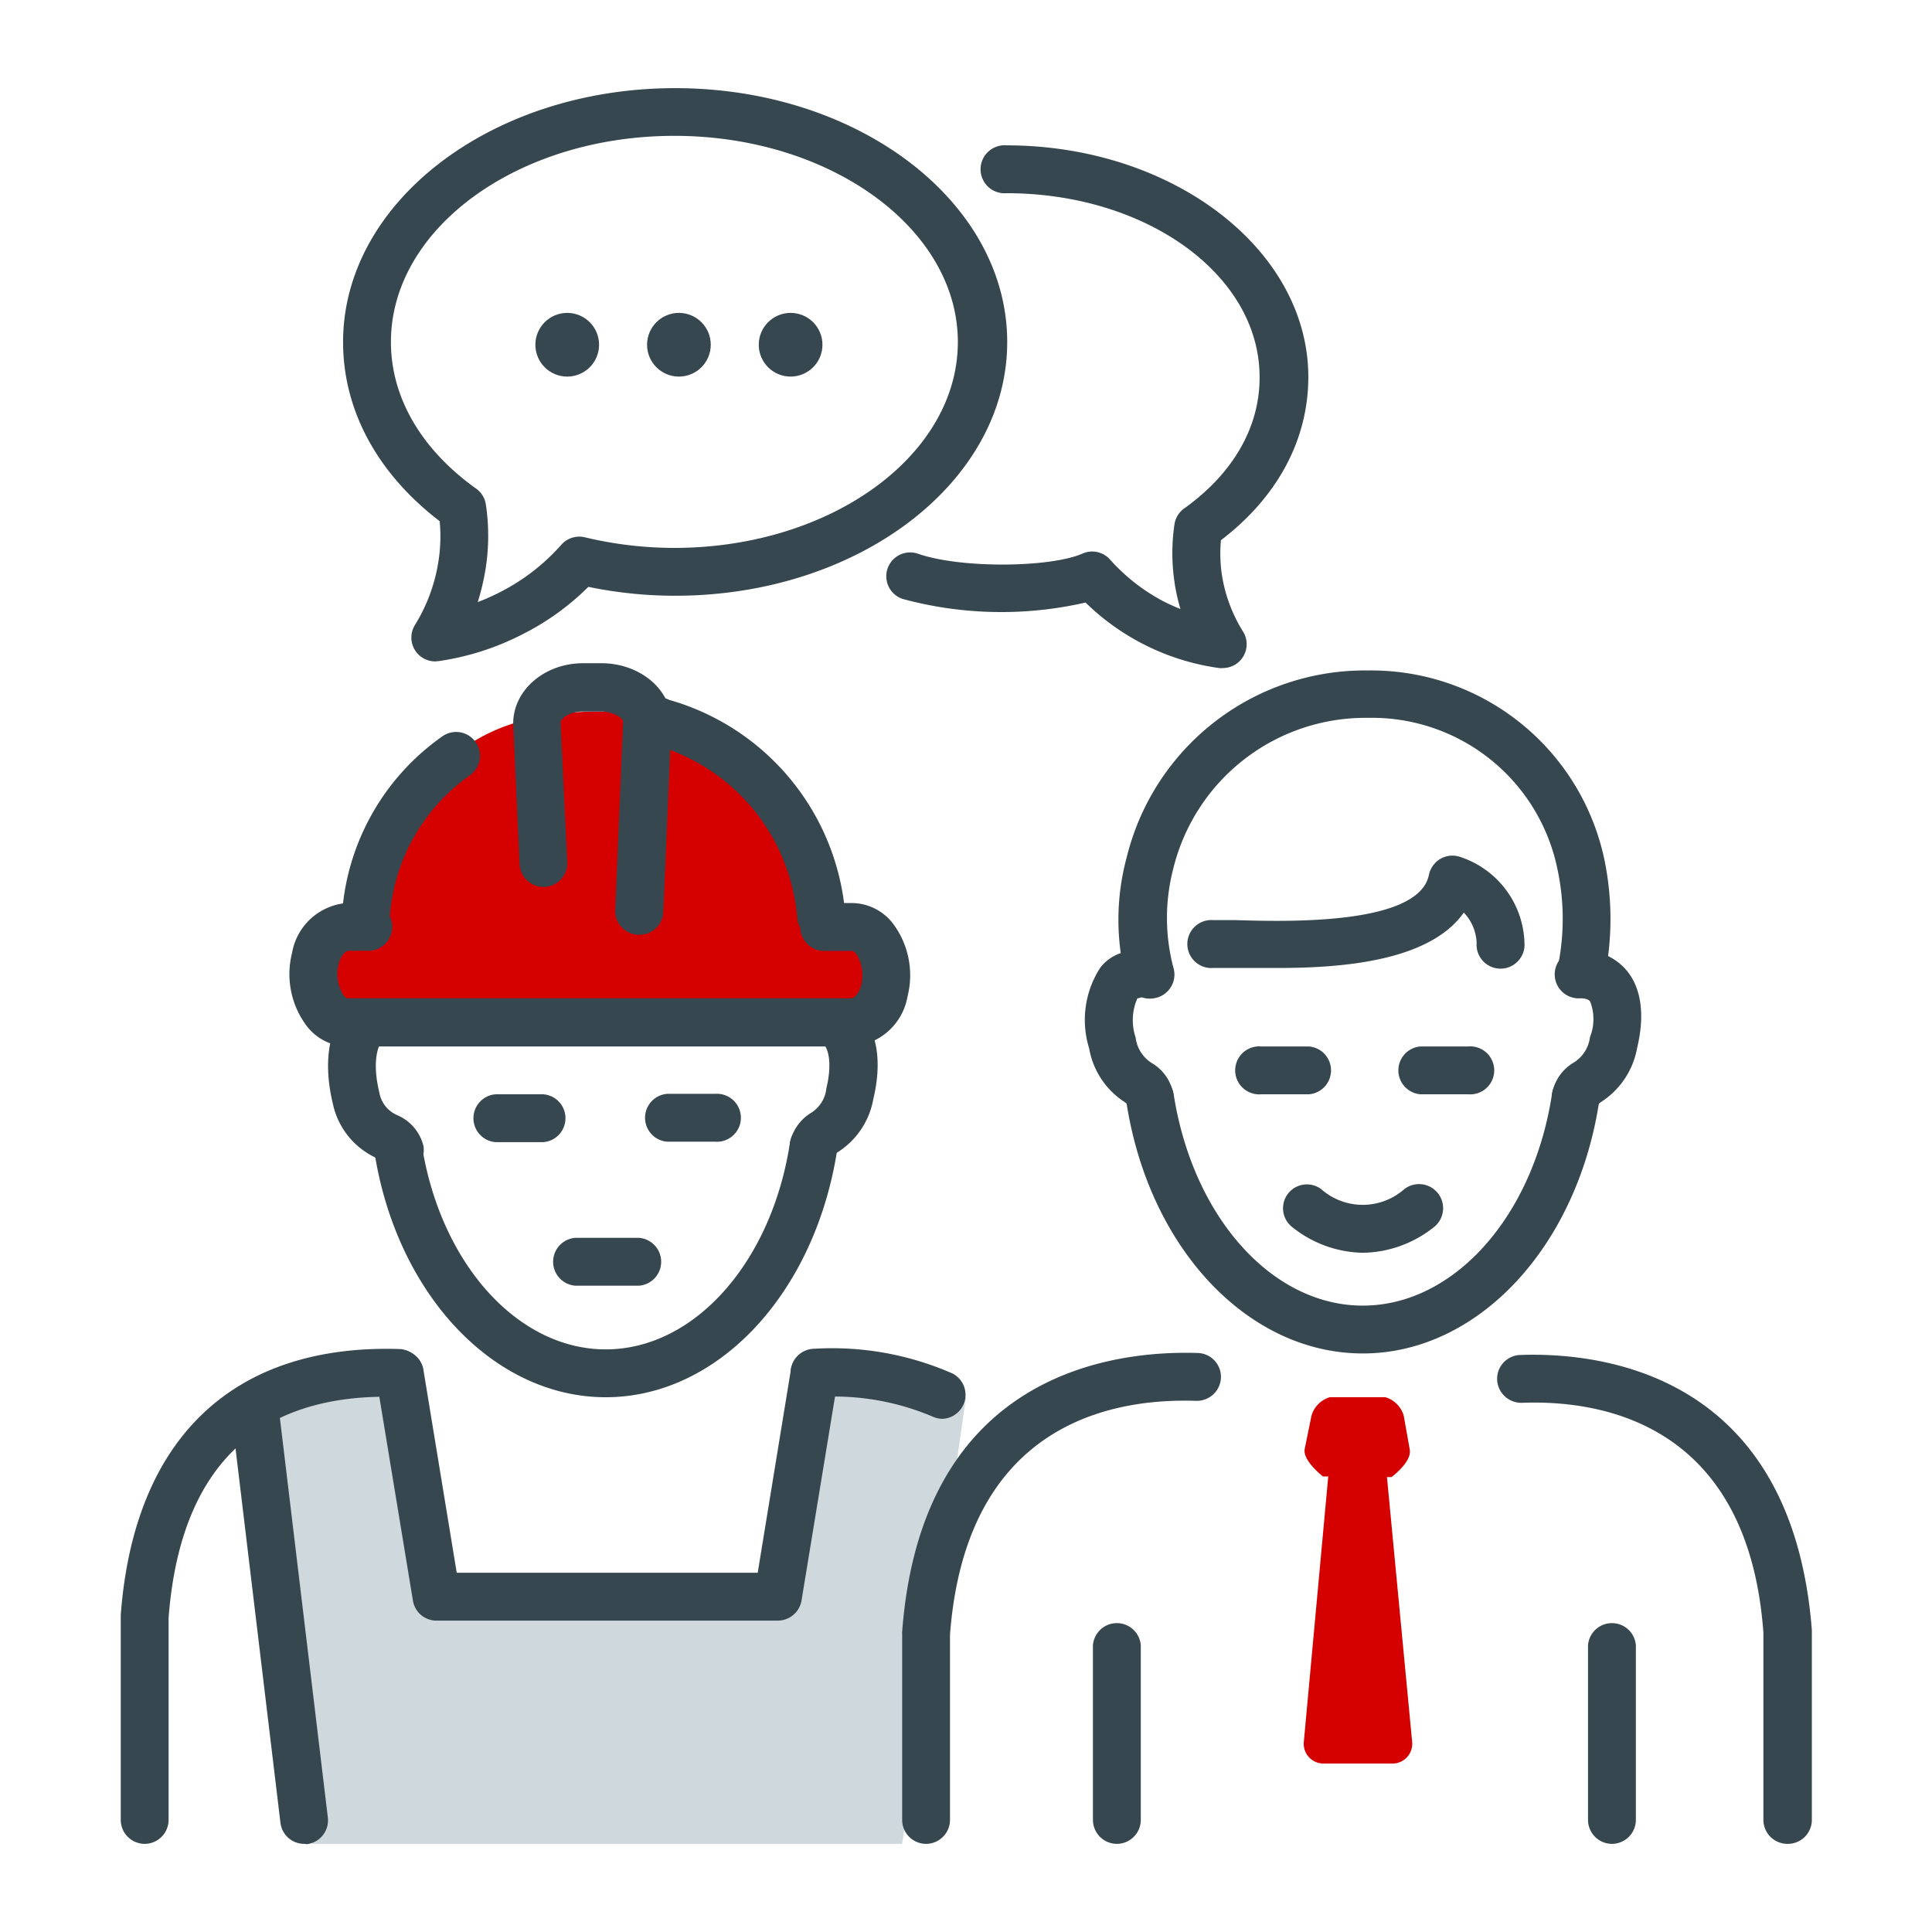 <svg xmlns="http://www.w3.org/2000/svg" viewBox="0 0 128 128"><polygon points="17.51 93.63 20.68 122.16 59.77 122.16 64 92.57 54.49 90.46 51.32 105.25 29.13 105.25 25.96 91.52 17.51 93.63" fill="#cfd8dc"/><path d="M56.48,61.4h-2A15,15,0,0,0,39.7,47.14c-7.59,0-12.68,3.17-14.79,12.68a4,4,0,0,0,0,1.58H23.09a2.44,2.44,0,0,0-2.19,2.1c-.53,2.19.63,4.24,2.1,4.24H56.39a2.44,2.44,0,0,0,2.2-2.09C59.11,63.46,58,61.4,56.48,61.4Z" fill="#d50000"/><path d="M56.39,69.33H23a3.44,3.44,0,0,1-2.72-1.41,5.72,5.72,0,0,1-.93-4.79,4,4,0,0,1,3.74-3.31h1.18a1.59,1.59,0,1,1,0,3.17H23.09c-.15,0-.5.25-.65.87a2.62,2.62,0,0,0,.27,2c.14.22.27.28.29.28H56.39c.16,0,.51-.26.66-.87a2.69,2.69,0,0,0-.27-2c-.15-.21-.27-.27-.3-.27h-2a1.59,1.59,0,0,1,0-3.17h2a3.45,3.45,0,0,1,2.72,1.41A5.71,5.71,0,0,1,60.13,66,4,4,0,0,1,56.39,69.33Z" fill="#37474f"/><path d="M9.58,122.16A1.59,1.59,0,0,1,8,120.57V107c.88-11.75,7.49-18,18.55-17.62a1.59,1.59,0,0,1-.12,3.17c-9.35-.32-14.49,4.6-15.26,14.63v13.37A1.59,1.59,0,0,1,9.58,122.16Z" fill="#37474f"/><path d="M20.15,122.16a1.58,1.58,0,0,1-1.57-1.4L15.41,94.35A1.58,1.58,0,0,1,18.55,94l3.17,26.41a1.59,1.59,0,0,1-1.38,1.77Z" fill="#37474f"/><path d="M62.45,94a1.63,1.63,0,0,1-.67-.15A16.72,16.72,0,0,0,54,92.57,1.55,1.55,0,0,1,52.38,91a1.59,1.59,0,0,1,1.53-1.64A19.82,19.82,0,0,1,63.11,91a1.59,1.59,0,0,1-.66,3Z" fill="#37474f"/><path d="M51.54,107.37H28.91A1.58,1.58,0,0,1,27.35,106L24.94,91.38a1.59,1.59,0,1,1,3.13-.52l2.19,13.34H50.2l2.18-13.34a1.59,1.59,0,1,1,3.13.52L53.11,106A1.6,1.6,0,0,1,51.54,107.37Z" fill="#37474f"/><path d="M54.39,62.25a1.58,1.58,0,0,1-1.58-1.49,13,13,0,0,0-9.38-11.39,1.59,1.59,0,1,1,.91-3A16.13,16.13,0,0,1,56,60.57a1.57,1.57,0,0,1-1.48,1.68Z" fill="#37474f"/><path d="M24.26,62h-.12a1.58,1.58,0,0,1-1.46-1.7A15.7,15.7,0,0,1,29.3,48.79a1.58,1.58,0,1,1,1.84,2.57,12.58,12.58,0,0,0-5.3,9.19A1.58,1.58,0,0,1,24.26,62Z" fill="#37474f"/><path d="M42.34,61.93h-.07a1.58,1.58,0,0,1-1.51-1.65l.52-12.48c0-.18-.57-.66-1.47-.66H38.6c-.89,0-1.46.48-1.46.73l.44,9.23a1.57,1.57,0,0,1-1.5,1.66,1.6,1.6,0,0,1-1.66-1.51L34,47.94c0-2.22,2.08-4,4.63-4h1.21c2.56,0,4.64,1.75,4.64,3.9l-.53,12.54A1.58,1.58,0,0,1,42.34,61.93Z" fill="#37474f"/><path d="M26.49,77.78a1.59,1.59,0,0,1-1.48-1l-.24-.14a5.11,5.11,0,0,1-2.72-3.53c-.64-2.64-.29-5,.93-6.24a1.58,1.58,0,0,1,2.28,2.2c-.19.2-.63,1.24-.13,3.3a2,2,0,0,0,1.23,1.53,3,3,0,0,1,1.69,2,1.6,1.6,0,0,1-1.26,1.86A1.53,1.53,0,0,1,26.49,77.78Z" fill="#37474f"/><path d="M53.91,77.51a1.63,1.63,0,0,1-.31,0,1.58,1.58,0,0,1-1.25-1.86,3.06,3.06,0,0,1,1.4-1.93,2.17,2.17,0,0,0,1-1.62c.38-1.58.15-2.55-.16-2.9A1.59,1.59,0,0,1,57,67.07c.65.75,1.64,2.49.86,5.74a5.25,5.25,0,0,1-2.29,3.48l-.16.1A1.58,1.58,0,0,1,53.91,77.51Z" fill="#37474f"/><path d="M40.13,92.57c-7.46,0-13.92-6.9-15.35-16.41a1.59,1.59,0,0,1,3.14-.47c1.19,7.94,6.33,13.71,12.21,13.71s11-5.77,12.21-13.71a1.58,1.58,0,1,1,3.13.47C54,85.67,47.59,92.57,40.13,92.57Z" fill="#37474f"/><path d="M36,75.67H32.83a1.59,1.59,0,0,1,0-3.17H36a1.59,1.59,0,0,1,0,3.17Z" fill="#37474f"/><path d="M42.34,85.18H38.11a1.59,1.59,0,0,1,0-3.17h4.23a1.59,1.59,0,0,1,0,3.17Z" fill="#37474f"/><path d="M47.37,75.64H44.2a1.59,1.59,0,0,1,0-3.17h3.17a1.59,1.59,0,1,1,0,3.17Z" fill="#37474f"/><path d="M118.42,122.16a1.59,1.59,0,0,1-1.59-1.59v-12.4c-1-13.7-10.49-15.44-16-15.23a1.6,1.6,0,0,1-1.64-1.53,1.58,1.58,0,0,1,1.52-1.64c5.39-.19,18,1.21,19.33,18.22v12.58A1.59,1.59,0,0,1,118.42,122.16Z" fill="#37474f"/><path d="M61.36,122.16a1.59,1.59,0,0,1-1.59-1.59V108.24a.49.49,0,0,1,0-.12c1.29-17.26,14.13-18.66,19.6-18.48a1.58,1.58,0,0,1,1.52,1.64,1.6,1.6,0,0,1-1.63,1.53C73.6,92.62,64,94.36,62.94,108.3v12.27A1.59,1.59,0,0,1,61.36,122.16Z" fill="#37474f"/><path d="M74,122.16a1.59,1.59,0,0,1-1.59-1.59V109a1.59,1.59,0,0,1,3.17,0v11.62A1.59,1.59,0,0,1,74,122.16Z" fill="#37474f"/><path d="M106.79,122.16a1.59,1.59,0,0,1-1.58-1.59V109a1.59,1.59,0,0,1,3.17,0v11.62A1.59,1.59,0,0,1,106.79,122.16Z" fill="#37474f"/><path d="M76.15,66.16a1.59,1.59,0,0,1-1.5-1.08,15.84,15.84,0,0,1,0-8.29,16.25,16.25,0,0,1,16-12.37h0a15.79,15.79,0,0,1,15.61,12.37,19.26,19.26,0,0,1,0,8.17,1.59,1.59,0,0,1-3.08-.77,15.71,15.71,0,0,0,0-6.63,12.54,12.54,0,0,0-12.53-10,13.11,13.11,0,0,0-12.92,10,12.94,12.94,0,0,0,0,6.51,1.59,1.59,0,0,1-1,2A1.69,1.69,0,0,1,76.15,66.16Z" fill="#37474f"/><path d="M84.71,64.13c-1.09,0-2.09,0-2.94,0l-1.39,0a1.59,1.59,0,1,1,0-3.17l1.49,0c3.32.1,12.13.36,12.8-3a1.62,1.62,0,0,1,.76-1.06,1.59,1.59,0,0,1,1.3-.13A6.19,6.19,0,0,1,101,62.46a1.59,1.59,0,1,1-3.17,0,3.07,3.07,0,0,0-.85-2C94.74,63.65,89.05,64.13,84.71,64.13Z" fill="#37474f"/><path d="M76.17,74.26a1.58,1.58,0,0,1-1.51-1.13L74.49,73a5.31,5.31,0,0,1-2.33-3.54,6.36,6.36,0,0,1,.73-5.34A2.84,2.84,0,0,1,75.09,63a1.59,1.59,0,0,1,.26,3.15,3.6,3.6,0,0,0-.11,2.59,2.31,2.31,0,0,0,1.07,1.69,3,3,0,0,1,1.42,2,1.58,1.58,0,0,1-1.25,1.86A1.63,1.63,0,0,1,76.17,74.26Z" fill="#37474f"/><path d="M104.4,74.26l-.31,0a1.58,1.58,0,0,1-1.25-1.86,3,3,0,0,1,1.42-2,2.31,2.31,0,0,0,1.08-1.69,3.2,3.2,0,0,0,0-2.38s-.15-.19-.62-.19a1.59,1.59,0,1,1,0-3.17,3.76,3.76,0,0,1,3.11,1.4c.65.82,1.28,2.37.63,5.08A5.38,5.38,0,0,1,106.09,73l-.17.12A1.6,1.6,0,0,1,104.4,74.26Z" fill="#37474f"/><path d="M90.29,89.67c-7.62,0-14.22-7-15.68-16.76a1.59,1.59,0,0,1,3.14-.47C79,80.59,84.25,86.5,90.29,86.5s11.31-5.91,12.54-14.06a1.58,1.58,0,0,1,3.13.47C104.5,82.62,97.91,89.67,90.29,89.67Z" fill="#37474f"/><path d="M86.72,72.5H83.55a1.59,1.59,0,1,1,0-3.17h3.17a1.59,1.59,0,0,1,0,3.17Z" fill="#37474f"/><path d="M97.28,72.5H94.11a1.59,1.59,0,0,1,0-3.17h3.17a1.59,1.59,0,1,1,0,3.17Z" fill="#37474f"/><path d="M90.29,83a7.68,7.68,0,0,1-4.66-1.69,1.58,1.58,0,1,1,1.91-2.52,4.16,4.16,0,0,0,5.49,0A1.58,1.58,0,1,1,95,81.3,7.72,7.72,0,0,1,90.29,83Z" fill="#37474f"/><path d="M91.89,97.86h.3s1.36-1,1.21-1.82L93,93.79a1.8,1.8,0,0,0-1.21-1.22H88.1a1.8,1.8,0,0,0-1.21,1.22L86.44,96c-.15.77,1.21,1.82,1.21,1.82H88l-1.62,17.6a1.31,1.31,0,0,0,1.3,1.42h4.58a1.31,1.31,0,0,0,1.3-1.42Z" fill="#d50000"/><path d="M28.84,43.82a1.58,1.58,0,0,1-1.35-2.41,11.29,11.29,0,0,0,1.57-4.3,10.6,10.6,0,0,0,.07-2.58c-4.14-3.17-6.4-7.36-6.4-11.87,0-9.28,9.85-16.82,22-16.82s22,7.54,22,16.82-9.85,16.81-22,16.81a28.33,28.33,0,0,1-5.75-.59A16.91,16.91,0,0,1,34.66,42a17.58,17.58,0,0,1-5.6,1.8ZM44.68,9C34.32,9,25.9,15.13,25.9,22.66c0,3.66,2,7.11,5.64,9.71a1.57,1.57,0,0,1,.65,1.06,14,14,0,0,1,0,4.14,15.32,15.32,0,0,1-.54,2.32,14.18,14.18,0,0,0,1.54-.69,13.69,13.69,0,0,0,4-3.11,1.59,1.59,0,0,1,1.57-.49,25.41,25.41,0,0,0,5.91.7c10.36,0,18.79-6.12,18.79-13.64S55,9,44.68,9Z" fill="#37474f"/><path d="M81,44.26a.86.86,0,0,1-.23,0,15.75,15.75,0,0,1-8.85-4.34,25,25,0,0,1-12.12-.24,1.58,1.58,0,0,1,1-3c2.85,1,8.77.93,10.91,0a1.58,1.58,0,0,1,1.84.4,12.59,12.59,0,0,0,3.57,2.78c.36.18.72.34,1.09.49a12.16,12.16,0,0,1-.4-1.81,13,13,0,0,1,0-3.79,1.58,1.58,0,0,1,.64-1.06c3.25-2.32,5-5.39,5-8.65C83.5,18.26,76,12.8,66.68,12.8a1.59,1.59,0,1,1,0-3.17c11,0,20,6.89,20,15.35,0,4.1-2,7.92-5.79,10.81A9.79,9.79,0,0,0,80.94,38a10,10,0,0,0,1.4,3.82A1.58,1.58,0,0,1,81,44.26Z" fill="#37474f"/><circle cx="37.58" cy="22.84" r="2.11" fill="#37474f"/><circle cx="44.98" cy="22.84" r="2.11" fill="#37474f"/><circle cx="52.38" cy="22.84" r="2.11" fill="#37474f"/></svg>